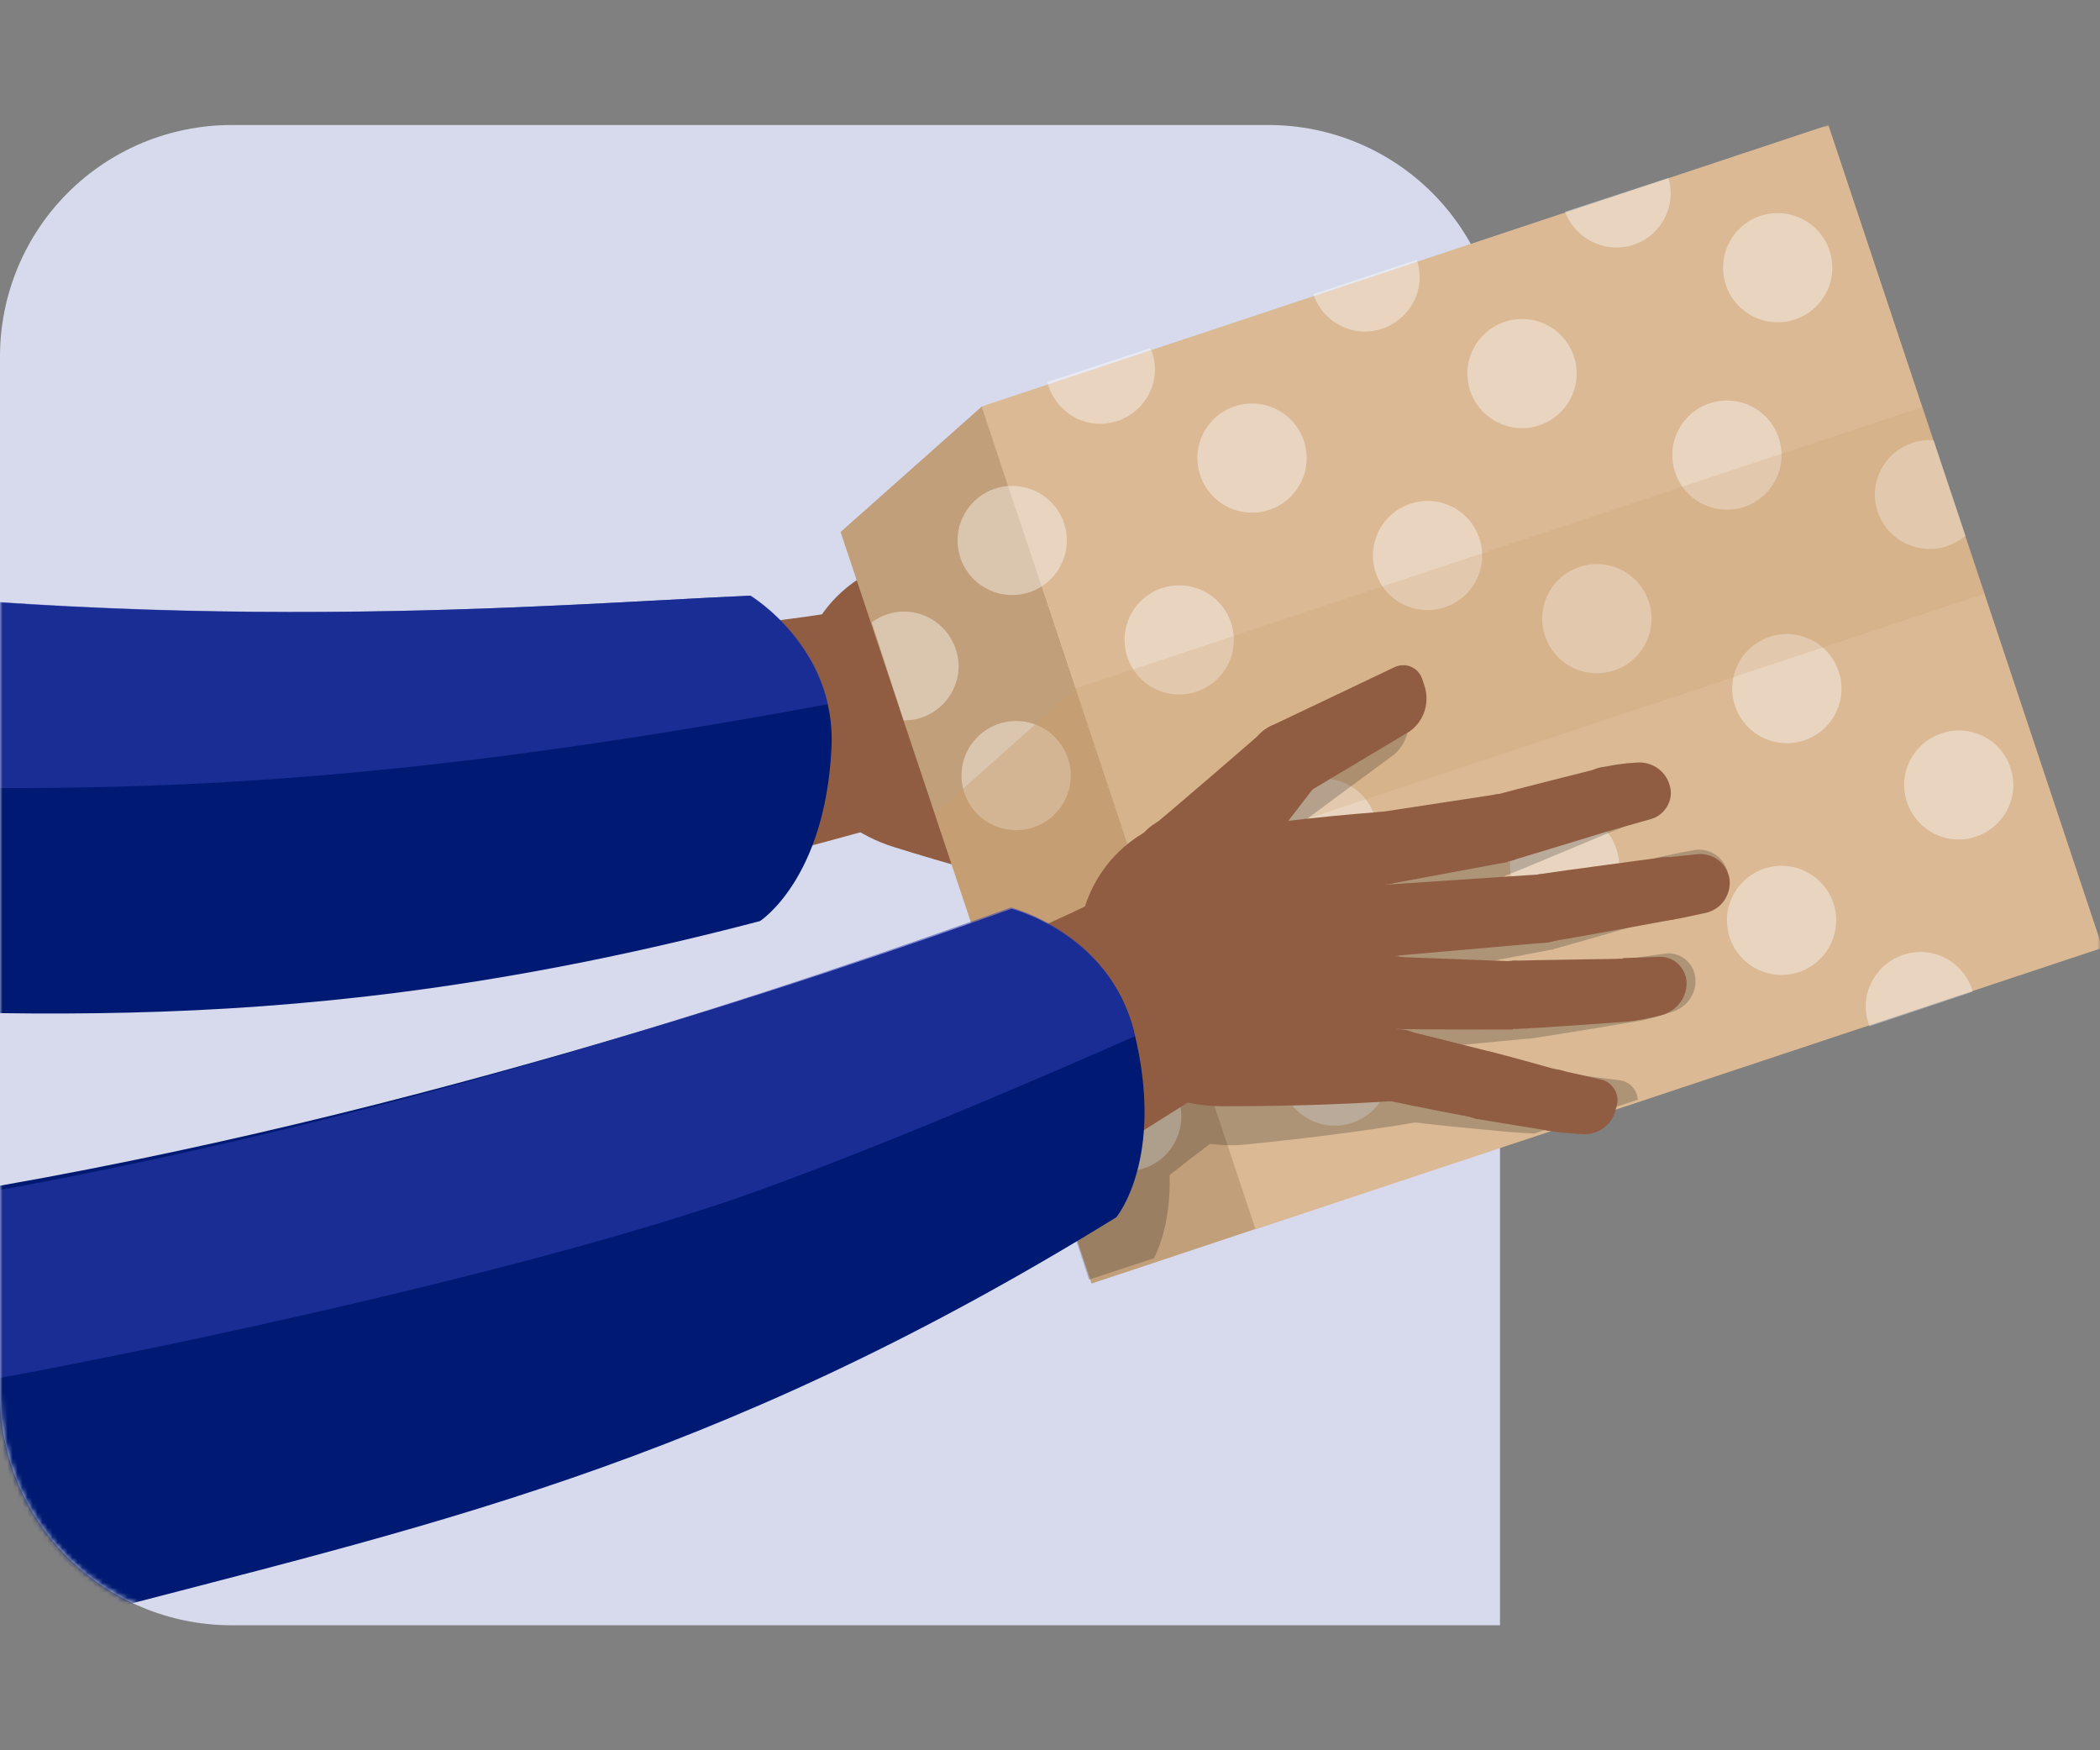 <svg width="420" height="350" viewBox="0 0 420 350" fill="none" xmlns="http://www.w3.org/2000/svg">
<rect x="0" y="0" width="420" height="350" fill="#808080" stroke="none"/>
<path d="M300 325V71.154C299.964 58.925 295.09 47.206 286.442 38.558C277.794 29.91 266.075 25.036 253.845 25H46.154C33.925 25.036 22.206 29.91 13.558 38.558C4.91 47.206 0.036 58.925 0 71.154L0 278.845C0.036 291.075 4.91 302.794 13.558 311.442C22.206 320.09 33.925 324.964 46.154 325H300Z" fill="#D6DAEC"/>
<mask id="mask0_3618_0" style="mask-type:alpha" maskUnits="userSpaceOnUse" x="0" y="25" width="420" height="300">
<path d="M420 325V71.154C419.964 58.925 415.09 47.206 406.442 38.558C397.794 29.91 386.075 25.036 373.845 25H46.154C33.925 25.036 22.206 29.91 13.558 38.558C4.91 47.206 0.036 58.925 0 71.154L0 278.845C0.036 291.075 4.91 302.794 13.558 311.442C22.206 320.09 33.925 324.964 46.154 325H420Z" fill="white"/>
</mask>
<g mask="url(#mask0_3618_0)">
<path d="M245.629 181.981C242.638 180.293 238.736 181.332 237.045 184.32C235.354 187.307 236.525 190.944 239.516 192.633C242.508 194.322 246.279 193.542 247.97 190.555C249.661 187.567 248.62 183.67 245.629 181.981Z" fill="#905D43"/>
<path d="M239.517 192.633C241.597 193.802 246.41 195.491 246.41 195.491C249.271 196.53 252.522 195.361 254.083 192.763L254.603 191.984C255.774 190.035 255.123 187.437 253.042 186.268C253.042 186.268 247.71 183.151 245.759 182.111" fill="#905D43"/>
<path d="M233.403 174.317C230.151 172.499 225.989 173.538 224.039 176.785C222.218 180.033 223.258 184.19 226.51 186.138C229.761 187.957 233.923 186.918 235.874 183.67C237.695 180.423 236.654 176.266 233.403 174.317Z" fill="#905D43"/>
<path d="M233.403 174.317C235.093 175.357 245.628 181.981 245.628 181.981L239.515 192.633C239.515 192.633 228.46 187.177 226.64 186.138" fill="#905D43"/>
<path d="M218.577 165.484C215.065 163.536 210.644 164.705 208.693 168.212C206.742 171.719 207.912 176.136 211.424 178.085C214.935 180.033 219.357 178.864 221.308 175.357C223.259 171.849 222.088 167.433 218.577 165.484Z" fill="#905D43"/>
<path d="M211.424 177.955C215.456 180.293 226.51 186.138 226.51 186.138L233.273 174.318C233.273 174.318 221.568 167.173 218.577 165.484" fill="#905D43"/>
<path d="M263.966 164.315C260.584 163.406 257.203 165.484 256.292 168.861C255.382 172.239 257.463 175.616 260.844 176.526C264.226 177.435 267.607 175.356 268.518 171.979C269.298 168.602 267.347 165.224 263.966 164.315Z" fill="#905D43"/>
<path d="M260.845 176.526C262.795 177.045 265.657 177.305 268.128 177.435C271.249 177.695 274.11 175.616 274.891 172.629C275.671 169.771 273.98 166.913 271.119 166.134L263.966 164.315" fill="#905D43"/>
<path d="M242.897 158.34C239.256 157.43 235.484 159.639 234.574 163.276C233.663 166.913 235.874 170.68 239.516 171.589C243.158 172.499 246.929 170.29 247.84 166.653C248.75 163.016 246.539 159.249 242.897 158.34Z" fill="#905D43"/>
<path d="M239.386 171.46C243.808 172.629 260.715 176.526 260.715 176.526L263.836 164.316C263.836 164.316 247.189 159.509 242.767 158.34" fill="#905D43"/>
<path d="M221.564 163.875C225.138 162.033 226.541 157.645 224.696 154.074C222.852 150.504 218.458 149.103 214.884 150.946C211.309 152.788 209.907 157.176 211.751 160.746C213.596 164.317 217.989 165.718 221.564 163.875Z" fill="#905D43"/>
<path d="M215.976 164.185C220.397 165.614 238.995 171.33 238.995 171.33L243.287 158.34C243.287 158.34 223.519 151.455 220.528 150.416" fill="#905D43"/>
<path d="M277.361 147.169C273.85 146.649 270.728 149.117 270.208 152.494C269.688 156.002 272.159 159.119 275.54 159.639C279.052 160.158 282.173 157.69 282.693 154.313C283.214 150.936 280.873 147.688 277.361 147.169Z" fill="#905D43"/>
<path d="M275.67 159.769C277.491 160.029 280.222 160.289 282.823 160.419C285.944 160.549 288.675 158.34 289.066 155.353C289.456 152.235 287.505 149.377 284.384 148.728C281.913 148.208 279.181 147.689 277.361 147.429" fill="#905D43"/>
<path d="M257.58 153.8C259.677 150.626 258.8 146.355 255.623 144.262C252.445 142.168 248.17 143.043 246.073 146.217C243.977 149.391 244.853 153.661 248.031 155.755C251.208 157.849 255.484 156.973 257.58 153.8Z" fill="#905D43"/>
<path d="M250.83 156.781C255.772 157.43 275.671 159.639 275.671 159.639L277.361 147.168C277.361 147.168 256.943 143.791 252.781 143.271" fill="#905D43"/>
<path d="M222.998 136.257C219.096 135.348 215.195 137.816 214.414 141.713C213.504 145.61 215.975 149.507 219.877 150.286C223.778 151.195 227.68 148.727 228.46 144.83C229.371 140.933 226.9 137.166 222.998 136.257Z" fill="#905D43"/>
<path d="M253.432 143.402L222.999 136.257L219.877 150.286L250.44 156.781L253.432 143.402Z" fill="#905D43"/>
<path d="M160.31 132.1L158.88 138.335L169.544 140.674C182.16 143.531 194.645 135.607 197.506 123.007C198.677 117.681 195.035 112.485 189.573 111.706C176.047 109.887 163.302 118.85 160.31 132.1Z" fill="#905D43"/>
<path d="M181.379 111.576C176.177 113.654 173.576 119.63 175.657 124.956C177.738 130.152 183.72 132.75 189.053 130.671C194.255 128.593 196.856 122.617 194.775 117.292C192.564 111.966 186.712 109.498 181.379 111.576Z" fill="#905D43"/>
<path d="M190.874 129.632C194.906 128.073 214.544 113.654 214.544 113.654L208.822 99.495C208.822 99.495 184.761 110.147 180.6 111.836" fill="#905D43"/>
<path d="M209.733 99.365C205.701 100.275 203.1 104.432 204.14 108.588C205.051 112.615 209.212 115.213 213.374 114.174C217.406 113.265 220.007 109.108 218.967 104.951C217.926 100.924 213.764 98.456 209.733 99.365Z" fill="#905D43"/>
<path d="M213.634 114.044L236.654 108.329C240.166 107.159 242.376 103.782 242.246 100.145L242.116 98.846C241.986 96.378 239.645 94.689 237.304 95.079L210.123 99.236" fill="#905D43"/>
<path d="M270.729 126.515C267.217 126.385 264.356 129.242 264.226 132.62C264.096 136.127 266.957 138.985 270.339 139.115C273.85 139.245 276.711 136.387 276.841 133.009C276.971 129.502 274.24 126.515 270.729 126.515Z" fill="#905D43"/>
<path d="M270.469 139.115L277.622 139.245C280.614 139.375 283.215 136.907 283.215 133.919C283.345 130.931 281.264 128.333 278.273 127.684C275.801 127.164 273.07 126.645 270.729 126.645" fill="#905D43"/>
<path d="M248.879 125.475C245.107 125.345 241.986 128.333 241.856 132.1C241.726 135.867 244.717 138.985 248.488 139.115C252.26 139.245 255.381 136.257 255.512 132.49C255.642 128.723 252.65 125.475 248.879 125.475Z" fill="#905D43"/>
<path d="M248.489 139.115C252.65 139.245 270.468 139.115 270.468 139.115L270.728 126.515C270.728 126.515 253.041 125.605 248.879 125.475" fill="#905D43"/>
<path d="M225.6 122.098C221.699 121.578 218.057 124.436 217.537 128.333C217.016 132.23 219.878 135.867 223.779 136.387C227.681 136.906 231.323 134.048 231.843 130.151C232.363 126.125 229.502 122.617 225.6 122.098Z" fill="#905D43"/>
<path d="M249.529 125.475L225.599 122.098L223.778 136.387L247.709 139.114L249.529 125.475Z" fill="#905D43"/>
<path d="M159.791 134.568L158.751 139.115C155.889 151.845 164.603 164.965 178.779 169.381C189.184 172.629 201.539 176.136 213.504 178.734L226.119 122.228C212.724 119.24 200.759 117.162 190.874 115.733C176.178 113.525 162.652 121.708 159.791 134.568Z" fill="#905D43"/>
<path d="M199.113 151.895C204.84 141.531 201.071 128.493 190.695 122.773C180.319 117.053 167.265 120.818 161.538 131.181C155.811 141.545 159.58 154.583 169.956 160.303C180.333 166.023 193.386 162.258 199.113 151.895Z" fill="#905D43"/>
<path d="M-76 199.778C5.805 203.415 70.833 194.971 185.802 162.626L178.129 120.409C178.129 120.409 82.408 142.362 -68.067 112.485L-76 199.778Z" fill="#905D43"/>
<path d="M200.729 148.412C204.324 137.133 198.085 125.079 186.793 121.487C175.501 117.896 163.432 124.127 159.836 135.406C156.24 146.685 162.479 158.739 173.772 162.331C185.064 165.922 197.133 159.69 200.729 148.412Z" fill="#905D43"/>
<path d="M-70.928 200.037C0.473 202.765 58.868 208.611 151.988 184.19C151.988 184.19 164.993 175.876 166.294 149.637C167.334 129.502 150.037 119.11 150.037 119.11C109.069 120.929 33.637 127.684 -61.174 114.044C-40.625 119.24 -48.948 199.388 -70.928 200.037Z" fill="#001A73"/>
<path opacity="0.51" d="M165.644 140.803C162.392 126.515 150.167 119.11 150.167 119.11C112.971 120.799 47.553 126.385 -34.902 117.292C-36.983 133.269 -42.185 148.468 -49.599 154.053C-49.599 154.833 -49.728 155.612 -49.728 156.391C18.551 159.119 70.053 158.47 165.644 140.803Z" fill="#3440B6"/>
<path d="M365.677 25L196.253 81.306L251.066 245.842L420.49 189.537L365.677 25Z" fill="#DAB994"/>
<path opacity="0.4" d="M389.341 109.237C390.771 108.718 391.942 108.068 393.112 107.159L386.739 88.064C385.309 87.934 383.878 88.064 382.448 88.584C376.725 90.532 373.604 96.637 375.555 102.353C377.506 108.068 383.618 111.056 389.341 109.237Z" fill="white"/>
<path d="M218.317 256.673L251.091 245.762L196.338 81.309L168.116 106.38L218.317 256.673Z" fill="#C19F7A"/>
<path opacity="0.4" d="M367.543 141.69C369.746 136.08 366.977 129.748 361.36 127.549C355.743 125.349 349.404 128.114 347.202 133.725C344.999 139.335 347.768 145.666 353.385 147.866C359.002 150.066 365.341 147.301 367.543 141.69Z" fill="white"/>
<path opacity="0.4" d="M329.546 127.696C331.749 122.086 328.98 115.755 323.363 113.555C317.746 111.356 311.407 114.121 309.205 119.731C307.002 125.341 309.771 131.673 315.388 133.872C321.005 136.072 327.344 133.307 329.546 127.696Z" fill="white"/>
<path opacity="0.4" d="M402.085 153.533C404.036 159.249 400.915 165.354 395.192 167.303C389.47 169.251 383.357 166.133 381.406 160.418C379.455 154.702 382.577 148.597 388.299 146.649C394.022 144.7 400.264 147.818 402.085 153.533Z" fill="white"/>
<path opacity="0.4" d="M274.892 163.146C276.843 168.861 273.721 174.967 267.999 176.915C262.276 178.864 256.164 175.746 254.213 170.03C252.262 164.315 255.383 158.21 261.106 156.261C266.828 154.313 273.071 157.43 274.892 163.146Z" fill="white"/>
<path opacity="0.4" d="M276.749 219.036C279.429 213.637 277.22 207.091 271.815 204.414C266.409 201.737 259.854 203.944 257.174 209.343C254.494 214.741 256.704 221.288 262.109 223.965C267.514 226.642 274.069 224.435 276.749 219.036Z" fill="white"/>
<path opacity="0.4" d="M204.379 118.812C210.316 117.742 214.261 112.067 213.19 106.137C212.12 100.206 206.438 96.266 200.5 97.336C194.563 98.405 190.618 104.08 191.688 110.01C192.759 115.941 198.441 119.881 204.379 118.812Z" fill="white"/>
<path opacity="0.4" d="M205.166 165.832C211.103 164.762 215.049 159.088 213.978 153.157C212.907 147.227 207.225 143.286 201.287 144.356C195.35 145.426 191.405 151.1 192.476 157.031C193.547 162.961 199.228 166.902 205.166 165.832Z" fill="white"/>
<path opacity="0.4" d="M227.281 234.009C233.219 232.94 237.164 227.265 236.093 221.334C235.022 215.404 229.34 211.464 223.403 212.533C217.465 213.603 213.52 219.278 214.591 225.208C215.662 231.138 221.343 235.079 227.281 234.009Z" fill="white"/>
<path opacity="0.4" d="M211.815 206.272C217.848 206.272 222.739 201.387 222.739 195.361C222.739 189.334 217.848 184.449 211.815 184.449C205.781 184.449 200.89 189.334 200.89 195.361C200.89 201.387 205.781 206.272 211.815 206.272Z" fill="white"/>
<path opacity="0.4" d="M258.529 98.902C262.566 94.423 262.202 87.523 257.717 83.492C253.233 79.46 246.325 79.823 242.288 84.302C238.252 88.782 238.615 95.681 243.1 99.713C247.585 103.744 254.493 103.381 258.529 98.902Z" fill="white"/>
<path opacity="0.4" d="M296.083 113.835C297.604 108.004 294.105 102.044 288.266 100.524C282.428 99.004 276.461 102.5 274.939 108.332C273.417 114.163 276.917 120.123 282.756 121.643C288.594 123.162 294.561 119.667 296.083 113.835Z" fill="white"/>
<path opacity="0.4" d="M246.408 130.71C247.93 124.878 244.43 118.919 238.591 117.399C232.753 115.879 226.786 119.374 225.264 125.206C223.743 131.038 227.242 136.997 233.081 138.517C238.92 140.037 244.886 136.541 246.408 130.71Z" fill="white"/>
<path opacity="0.4" d="M357.977 194.824C363.94 193.905 368.028 188.333 367.109 182.377C366.189 176.421 360.61 172.338 354.647 173.256C348.684 174.174 344.595 179.747 345.515 185.703C346.434 191.659 352.014 195.742 357.977 194.824Z" fill="white"/>
<path opacity="0.4" d="M323.273 169.771C325.223 175.486 322.102 181.592 316.38 183.54C310.657 185.489 304.545 182.371 302.594 176.655C300.643 170.94 303.764 164.835 309.487 162.886C315.209 160.938 321.452 164.055 323.273 169.771Z" fill="white"/>
<path opacity="0.4" d="M306.053 85.485C312.018 84.578 316.116 79.012 315.208 73.055C314.299 67.097 308.727 63.003 302.762 63.911C296.798 64.819 292.699 70.384 293.608 76.341C294.516 82.299 300.088 86.393 306.053 85.485Z" fill="white"/>
<path opacity="0.4" d="M357.182 64.314C363.147 63.407 367.245 57.842 366.337 51.884C365.428 45.927 359.856 41.833 353.891 42.74C347.927 43.648 343.828 49.213 344.736 55.171C345.645 61.128 351.217 65.222 357.182 64.314Z" fill="white"/>
<path opacity="0.4" d="M354.637 96.801C357.844 91.697 356.301 84.963 351.191 81.76C346.08 78.557 339.338 80.098 336.131 85.202C332.924 90.306 334.467 97.041 339.578 100.244C344.688 103.447 351.431 101.905 354.637 96.801Z" fill="white"/>
<path opacity="0.2" d="M396.95 118.708L384.509 81.364L215.085 137.669L227.526 175.014L396.95 118.708Z" fill="#CA9E69"/>
<path opacity="0.4" d="M227.551 174.967L198.159 196.27L186.974 162.756L215.066 137.686L227.551 174.967Z" fill="#CA9E69"/>
<path opacity="0.4" d="M394.412 197.829C392.461 192.113 386.349 188.996 380.626 190.944C374.904 192.893 371.783 198.998 373.733 204.714C373.733 204.843 373.863 204.973 373.863 205.233L394.412 198.349C394.542 198.089 394.542 197.959 394.412 197.829Z" fill="white"/>
<path opacity="0.4" d="M312.998 42.34C315.079 47.795 321.062 50.783 326.654 48.965C332.247 47.146 335.368 41.171 333.677 35.585L312.998 42.34Z" fill="white"/>
<path opacity="0.4" d="M262.666 58.837C262.666 58.967 262.666 58.967 262.666 58.837C264.617 64.552 270.73 67.67 276.452 65.722C282.175 63.773 285.296 57.668 283.345 51.952L262.666 58.837Z" fill="white"/>
<path opacity="0.4" d="M230.022 69.618L209.473 76.373C209.603 76.633 209.603 77.023 209.733 77.282C211.684 82.998 217.797 86.116 223.519 84.167C229.241 82.219 232.363 76.113 230.412 70.398C230.282 70.138 230.152 69.878 230.022 69.618Z" fill="white"/>
<path opacity="0.4" d="M180.731 144.051C181.902 144.051 183.072 143.921 184.243 143.531C189.965 141.583 193.087 135.477 191.136 129.762C189.185 124.046 183.072 120.929 177.35 122.877C176.18 123.267 175.269 123.786 174.359 124.436L180.731 144.051Z" fill="white"/>
<path d="M345.51 174.317C344.73 171.33 341.739 169.381 338.617 170.031C336.146 170.42 333.415 171.07 331.594 171.459C331.594 171.459 312.086 176.006 307.534 177.175L277.101 182.111C277.361 182.111 277.621 182.111 277.881 181.981L301.031 175.227V175.097C301.291 174.967 301.552 174.967 301.812 174.837C305.713 173.278 322.1 166.393 322.1 166.393L328.733 163.795C331.594 162.756 333.025 159.509 331.855 156.651C330.814 153.793 327.823 152.234 324.832 152.754C322.36 153.144 319.629 153.793 317.418 154.573C317.418 154.573 301.031 160.418 296.87 161.977L274.24 167.692C267.867 168.861 261.885 170.031 256.292 171.2C258.373 167.952 259.934 165.354 260.454 164.445L278.922 150.805C281.653 148.337 282.563 144.44 280.873 141.063L280.352 139.894C279.312 137.686 276.451 136.906 274.5 138.335L250.96 152.494C250.83 152.624 250.7 152.624 250.57 152.624C250.31 152.754 250.18 153.014 250.049 153.144C250.049 153.144 249.919 153.274 249.659 153.533C249.529 153.663 249.529 153.663 249.399 153.793C246.408 156.911 233.402 170.55 229.371 174.577L229.241 174.707C229.11 174.837 229.11 174.837 228.98 174.967C228.85 175.097 228.72 175.227 228.72 175.227C228.59 175.356 228.46 175.486 228.33 175.616C222.868 179.513 219.096 185.229 217.796 191.724C215.715 193.023 213.374 194.322 210.773 195.881C206.481 194.062 203.229 193.542 203.229 193.542C201.539 194.322 199.848 195.101 198.157 196.01L217.796 255.894L230.801 251.607C231.972 249.269 234.183 243.683 233.923 234.98C236.524 232.902 239.255 230.823 241.986 228.745C244.197 229.005 246.668 229.135 249.009 228.875C259.413 227.836 271.509 226.407 283.084 224.458C288.026 225.108 299.601 226.147 299.601 226.147C300.511 226.277 303.762 226.537 306.884 226.667L327.563 219.912C327.433 217.963 326.002 216.275 323.921 216.015C323.921 216.015 317.809 215.235 315.598 214.976C315.598 214.976 303.372 212.897 301.422 212.637C301.422 212.637 287.896 210.559 284.384 210.04C283.604 209.91 282.954 210.04 282.173 210.169V209.91C287.766 209.39 305.453 207.701 305.453 207.701C305.583 207.701 305.713 207.701 305.973 207.701C310.525 207.052 327.563 204.194 327.563 204.194C329.514 203.934 332.245 203.025 334.716 202.246C337.707 201.206 339.528 198.219 339.008 195.231C338.617 192.373 335.886 190.295 333.025 190.685L325.742 191.724C325.742 191.724 308.835 193.542 304.153 194.192C301.942 194.322 283.344 195.361 280.222 195.621C279.962 195.621 279.832 195.751 279.572 195.751L310.265 189.905C310.395 189.905 310.655 189.905 310.785 189.775C315.598 188.476 334.716 182.891 334.716 182.891C336.537 182.371 339.138 181.592 341.479 180.682C344.6 180.423 346.291 177.435 345.51 174.317Z" fill="black" fill-opacity="0.2"/>
<path d="M311.955 213.936C308.574 213.157 305.192 215.235 304.412 218.742C303.632 222.12 305.842 225.237 309.224 226.017C312.605 226.796 315.987 224.978 316.767 221.6C317.547 218.093 315.467 214.716 311.955 213.936Z" fill="#905D43"/>
<path d="M309.223 226.017C311.564 226.537 316.636 226.797 316.636 226.797C319.757 226.926 322.488 224.848 323.139 221.86L323.399 220.951C323.919 218.743 322.488 216.405 320.277 215.885C320.277 215.885 314.165 214.456 312.084 214.066" fill="#905D43"/>
<path d="M298.039 210.299C294.397 209.52 290.756 211.728 289.845 215.495C289.065 219.132 291.276 222.769 295.048 223.679C298.689 224.458 302.331 222.25 303.241 218.483C304.022 214.716 301.811 211.079 298.039 210.299Z" fill="#905D43"/>
<path d="M298.039 210.299C299.99 210.689 311.955 214.066 311.955 214.066L309.224 226.017C309.224 226.017 296.998 224.069 295.048 223.679" fill="#905D43"/>
<path d="M281.392 206.012C277.49 205.103 273.589 207.571 272.678 211.468C271.768 215.365 274.239 219.262 278.14 220.171C282.042 221.081 285.944 218.613 286.854 214.716C287.765 210.819 285.294 206.922 281.392 206.012Z" fill="#905D43"/>
<path d="M278.14 220.172C282.562 221.211 295.047 223.549 295.047 223.549L298.039 210.299C298.039 210.299 284.773 206.922 281.391 206.143" fill="#905D43"/>
<path d="M324.44 191.725C320.929 191.855 318.197 194.842 318.458 198.22C318.588 201.727 321.579 204.455 324.96 204.195C328.472 204.065 331.203 201.077 330.943 197.7C330.813 194.323 327.952 191.595 324.44 191.725Z" fill="#905D43"/>
<path d="M324.96 204.324C326.911 204.194 329.772 203.674 332.243 203.025C335.235 202.245 337.445 199.517 337.315 196.4C337.185 193.542 334.714 191.204 331.853 191.334L324.57 191.594" fill="#905D43"/>
<path d="M302.462 192.115C298.69 192.245 295.699 195.492 295.959 199.259C296.089 203.026 299.341 206.014 303.112 205.754C306.884 205.624 309.875 202.377 309.615 198.61C309.485 194.842 306.234 191.985 302.462 192.115Z" fill="#905D43"/>
<path d="M303.112 205.753C307.664 205.623 324.961 204.324 324.961 204.324L324.441 191.724C324.441 191.724 307.144 191.983 302.462 192.113" fill="#905D43"/>
<path d="M283.676 203.718C286.591 200.95 286.707 196.345 283.935 193.434C281.163 190.522 276.553 190.406 273.638 193.175C270.723 195.943 270.607 200.548 273.379 203.459C276.151 206.371 280.761 206.487 283.676 203.718Z" fill="#905D43"/>
<path d="M278.401 205.752C282.953 205.882 302.592 205.882 302.592 205.882L302.852 192.243C302.852 192.243 281.913 191.463 278.792 191.333" fill="#905D43"/>
<path d="M332.243 171.46C328.862 171.979 326.521 175.227 327.041 178.734C327.561 182.111 330.813 184.45 334.324 183.93C337.836 183.41 340.047 180.163 339.526 176.656C339.006 173.278 335.755 170.94 332.243 171.46Z" fill="#905D43"/>
<path d="M334.325 183.929C336.146 183.669 338.877 183.02 341.348 182.5C344.339 181.721 346.29 178.863 345.9 175.746C345.38 172.628 342.649 170.55 339.527 170.809C337.056 171.069 334.195 171.329 332.504 171.589" fill="#905D43"/>
<path d="M307.534 174.966C303.762 175.616 301.291 179.123 301.811 182.76C302.461 186.527 305.973 188.995 309.615 188.476C313.386 187.826 315.857 184.319 315.337 180.682C314.817 176.785 311.305 174.317 307.534 174.966Z" fill="#905D43"/>
<path d="M309.744 188.346C314.687 187.566 334.325 183.929 334.325 183.929L332.374 171.459C332.374 171.459 311.825 174.187 307.664 174.836" fill="#905D43"/>
<path d="M276.972 176.915C272.94 177.175 270.079 180.682 270.339 184.709C270.599 188.736 274.11 191.594 278.142 191.334C282.174 191.074 285.035 187.567 284.775 183.54C284.515 179.513 281.003 176.525 276.972 176.915Z" fill="#905D43"/>
<path d="M308.185 174.837L276.971 176.915L278.142 191.204L309.225 188.476L308.185 174.837Z" fill="#905D43"/>
<path d="M215.845 191.204L216.365 197.569L227.289 196.789C240.165 195.75 249.789 184.579 248.749 171.719C248.358 166.263 243.286 162.366 237.954 163.275C224.428 165.354 214.804 177.564 215.845 191.204Z" fill="#905D43"/>
<path d="M230.021 165.354C225.599 168.861 224.949 175.356 228.46 179.773C231.972 184.189 238.475 184.839 242.897 181.332C247.318 177.824 247.969 171.329 244.457 166.913C240.946 162.496 234.443 161.847 230.021 165.354Z" fill="#905D43"/>
<path d="M244.457 179.903C247.839 177.175 262.535 157.82 262.535 157.82L252.911 145.999C252.911 145.999 233.012 163.276 229.501 166.003" fill="#905D43"/>
<path d="M253.56 145.479C249.918 147.558 248.748 152.234 250.829 155.871C252.91 159.508 257.592 160.678 261.233 158.599C264.875 156.521 266.045 151.844 263.964 148.207C261.884 144.57 257.202 143.401 253.56 145.479Z" fill="#905D43"/>
<path d="M261.494 158.469L281.913 146.259C284.904 144.18 286.074 140.283 284.774 136.776L284.384 135.607C283.473 133.269 280.872 132.36 278.661 133.529L253.82 145.35" fill="#905D43"/>
<path d="M319.759 153.533C316.377 154.442 314.426 157.95 315.337 161.327C316.247 164.705 319.759 166.653 323.14 165.744C326.521 164.834 328.472 161.327 327.562 157.95C326.652 154.572 323.14 152.624 319.759 153.533Z" fill="#905D43"/>
<path d="M323.269 165.744L330.162 163.795C333.023 163.016 334.844 159.898 333.934 157.04C333.154 154.183 330.422 152.234 327.301 152.494C324.83 152.624 321.969 153.013 319.758 153.663" fill="#905D43"/>
<path d="M298.559 158.989C294.918 160.028 292.837 163.795 293.877 167.432C294.918 171.069 298.689 173.148 302.331 172.109C305.972 171.069 308.053 167.302 307.013 163.665C305.972 160.028 302.201 157.95 298.559 158.989Z" fill="#905D43"/>
<path d="M302.201 172.109C306.232 170.94 323.14 165.744 323.14 165.744L319.758 153.663C319.758 153.663 302.591 157.95 298.559 159.119" fill="#905D43"/>
<path d="M278.491 176.642C282.37 175.58 284.653 171.579 283.59 167.704C282.527 163.83 278.52 161.549 274.641 162.611C270.762 163.673 268.479 167.675 269.542 171.549C270.605 175.424 274.612 177.704 278.491 176.642Z" fill="#905D43"/>
<path d="M299.21 158.859L275.41 162.496L277.751 176.785L301.551 172.368L299.21 158.859Z" fill="#905D43"/>
<path d="M216.104 193.672L216.494 198.218C217.535 211.208 229.63 221.211 244.456 221.211C255.381 221.211 268.256 220.951 280.352 220.041L275.93 162.366C262.274 163.405 250.179 164.964 240.294 166.523C225.598 168.861 215.064 180.552 216.104 193.672Z" fill="#905D43"/>
<path d="M254.091 208.345C261.766 199.325 260.667 185.798 251.636 178.132C242.605 170.466 229.062 171.564 221.387 180.584C213.712 189.604 214.811 203.131 223.842 210.797C232.873 218.463 246.416 217.365 254.091 208.345Z" fill="#905D43"/>
<path d="M9.705 325C89.039 304.476 148.735 277.457 249.268 213.027L229.63 174.836C229.63 174.836 144.443 223.678 -8.112 239.266L9.705 325Z" fill="#905D43"/>
<path d="M243.497 215.39C254.944 212.327 261.738 200.574 258.671 189.141C255.603 177.707 243.837 170.922 232.39 173.985C220.942 177.049 214.149 188.801 217.216 200.235C220.283 211.668 232.049 218.454 243.497 215.39Z" fill="#905D43"/>
<path d="M14.648 323.701C83.707 305.385 141.322 293.954 223.257 243.423C223.257 243.423 233.142 231.602 226.769 206.142C221.827 186.657 202.318 181.721 202.318 181.721C163.692 195.491 77.05 225.321 -17.5 240C-11 288 -5 320 14.648 323.701Z" fill="#001A73"/>
<path opacity="0.51" d="M226.639 205.883C221.697 186.398 202.188 181.462 202.188 181.462C163.562 195.231 73.55 226.821 -21 241.5C-11.766 241.11 -10.052 258.834 -5.5 276.5C22.462 271.694 102.306 255.244 148.345 239.267C176.698 229.265 215.324 212.378 227.029 207.182C226.899 206.792 226.769 206.402 226.639 205.883Z" fill="#3440B6"/>
</g>
</svg>
